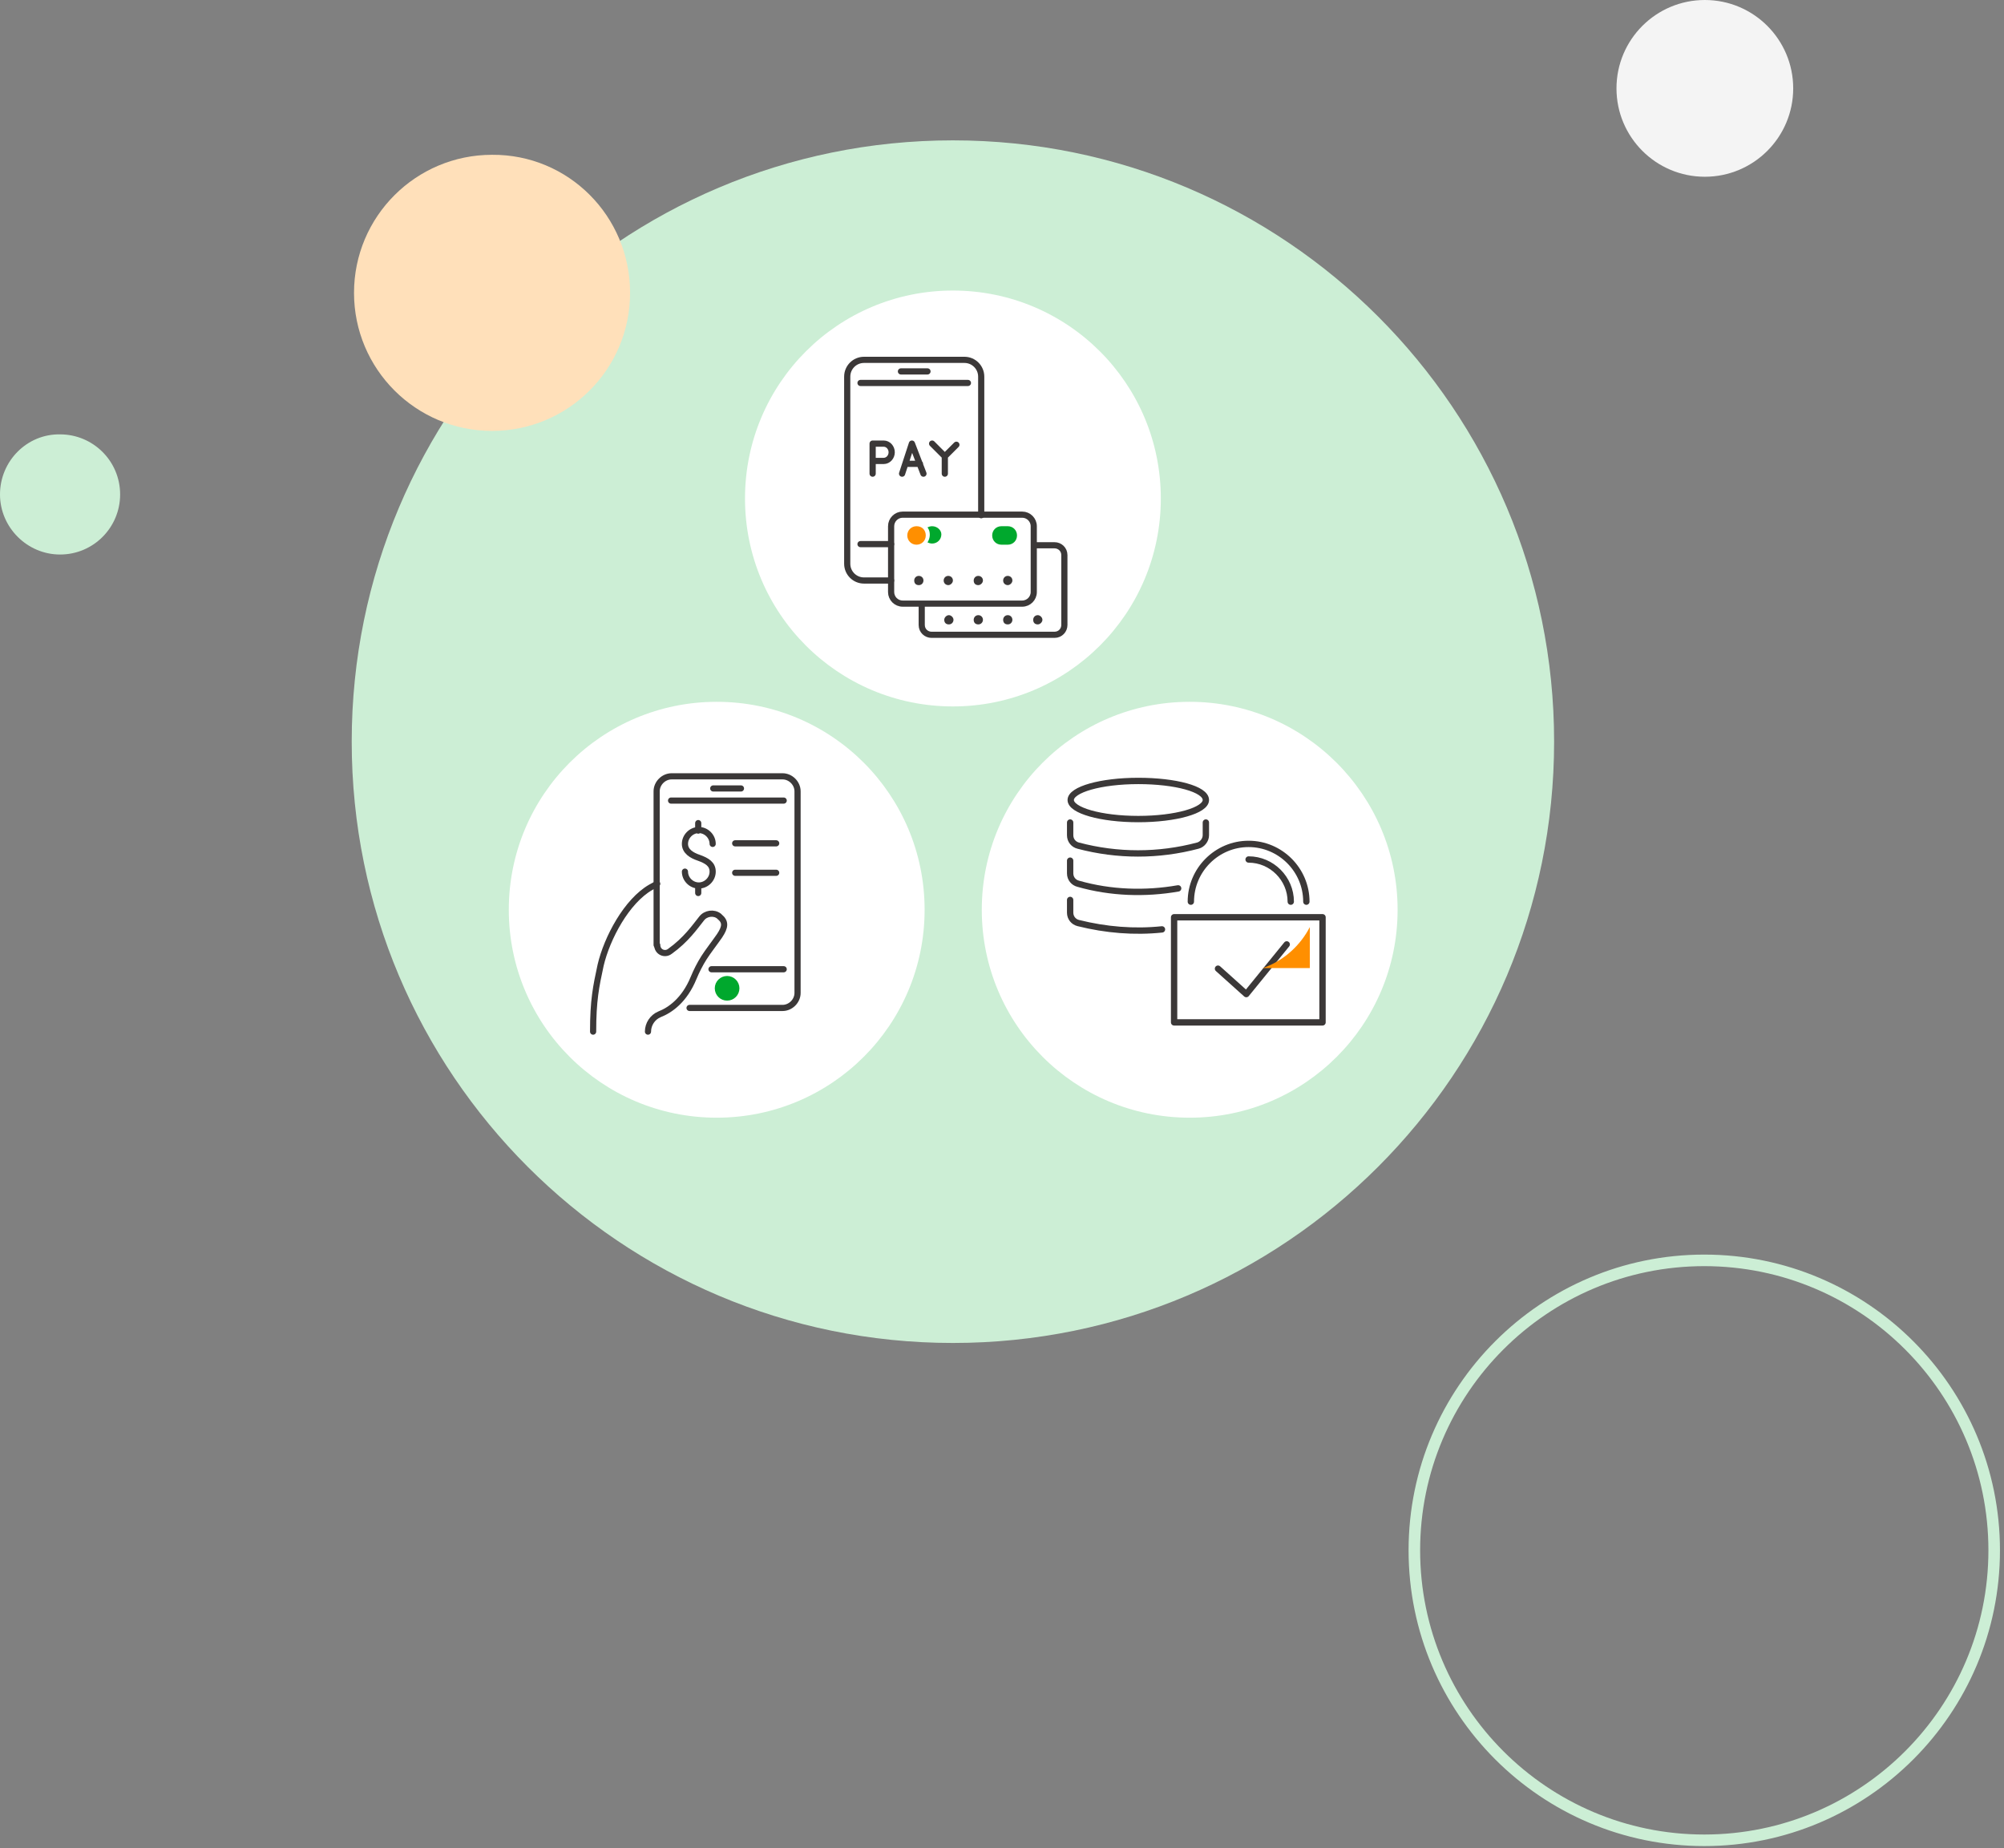 <?xml version="1.0" encoding="utf-8"?>
<!-- Generator: Adobe Illustrator 26.1.0, SVG Export Plug-In . SVG Version: 6.00 Build 0)  -->
<svg version="1.1" id="レイヤー_1" xmlns="http://www.w3.org/2000/svg" xmlns:xlink="http://www.w3.org/1999/xlink" x="0px"
	 y="0px" viewBox="0 0 347 320" style="enable-background:new 0 0 347 320;" xml:space="preserve">
<rect x="0" y="0" width="347" height="320" fill="#808080" stroke="none"/>
<style type="text/css">
	.st0{fill:#CCEED5;}
	.st1{fill:#FFE0BA;}
	.st2{clip-path:url(#SVGID_00000018225858239083153190000006730900037557313962_);fill:#FFFFFF;}
	.st3{clip-path:url(#SVGID_00000168814939908737054500000008727068909266438784_);fill:#FFFFFF;}
	.st4{clip-path:url(#SVGID_00000050652205730421983120000007965999969094822591_);fill:#FFFFFF;}
	.st5{fill:none;stroke:#3B3838;stroke-width:1.068;stroke-linecap:round;stroke-linejoin:round;stroke-miterlimit:10;}
	.st6{fill:#00A82D;}
	.st7{fill:none;stroke:#00A82D;stroke-width:1.068;stroke-miterlimit:10;}
	.st8{fill:none;stroke:#3B3838;stroke-width:1.099;stroke-linecap:round;stroke-linejoin:round;stroke-miterlimit:10;}
	.st9{fill:#FF8F00;}
	.st10{fill:none;stroke:#3B3838;stroke-width:1.077;stroke-linecap:round;stroke-linejoin:round;stroke-miterlimit:10;}
	.st11{fill:#3B3838;}
	.st12{fill:none;stroke:#CCEED5;stroke-width:2;stroke-miterlimit:10;}
	.st13{fill:#F4F4F4;}
</style>
<g>
	<g>
		<path class="st0" d="M0,85.6C0,91.3,4.7,96,10.4,96c5.8,0,10.4-4.7,10.4-10.4c0-5.8-4.7-10.4-10.4-10.4C4.7,75.1,0,79.8,0,85.6"/>
		<path class="st0" d="M60.9,128.4c0,57.5,46.6,104.1,104.1,104.1c57.5,0,104.1-46.6,104.1-104.1c0-57.5-46.6-104.1-104.1-104.1
			C107.5,24.3,60.9,70.9,60.9,128.4"/>
		<path class="st1" d="M109.1,50.7c0,13.2-10.7,23.9-23.9,23.9c-13.2,0-23.9-10.7-23.9-23.9c0-13.2,10.7-23.9,23.9-23.9
			C98.4,26.7,109.1,37.4,109.1,50.7"/>
		<g>
			<defs>
				<rect id="SVGID_1_" x="78.4" y="113.9" width="91.3" height="80.6"/>
			</defs>
			<clipPath id="SVGID_00000152944588371813036630000004928664625967507628_">
				<use xlink:href="#SVGID_1_"  style="overflow:visible;"/>
			</clipPath>
			<path style="clip-path:url(#SVGID_00000152944588371813036630000004928664625967507628_);fill:#FFFFFF;" d="M124.1,121.5
				c-19.9,0-36,16.1-36,36s16.1,36,36,36c19.9,0,36-16.1,36-36S144,121.5,124.1,121.5"/>
		</g>
		<g>
			<defs>
				<rect id="SVGID_00000065775007876598579670000004406263249867309734_" x="160.3" y="113.9" width="91.3" height="80.6"/>
			</defs>
			<clipPath id="SVGID_00000171704540434646733170000016653147345698834580_">
				<use xlink:href="#SVGID_00000065775007876598579670000004406263249867309734_"  style="overflow:visible;"/>
			</clipPath>
			<path style="clip-path:url(#SVGID_00000171704540434646733170000016653147345698834580_);fill:#FFFFFF;" d="M206,121.5
				c-19.9,0-36,16.1-36,36s16.1,36,36,36c19.9,0,36-16.1,36-36S225.8,121.5,206,121.5"/>
		</g>
		<g>
			<defs>
				<rect id="SVGID_00000069366725109843341560000014812640301935947681_" x="119.3" y="42.7" width="91.3" height="80.6"/>
			</defs>
			<clipPath id="SVGID_00000128483590490689757420000009633493505182664365_">
				<use xlink:href="#SVGID_00000069366725109843341560000014812640301935947681_"  style="overflow:visible;"/>
			</clipPath>
			<path style="clip-path:url(#SVGID_00000128483590490689757420000009633493505182664365_);fill:#FFFFFF;" d="M165,50.3
				c-19.9,0-36,16.1-36,36c0,19.9,16.1,36,36,36c19.9,0,36-16.1,36-36C201,66.4,184.9,50.3,165,50.3"/>
		</g>
		<path class="st5" d="M113.7,163.6V137c0-1.4,1.2-2.6,2.6-2.6h19.2c1.4,0,2.6,1.2,2.6,2.6v34.9c0,1.4-1.2,2.6-2.6,2.6h-16.1
			 M116.2,138.6h19.5 M135.7,167.8h-12.5"/>
		<path class="st6" d="M127.5,171.1c0-0.9-0.7-1.6-1.6-1.6s-1.6,0.7-1.6,1.6s0.7,1.6,1.6,1.6S127.5,172,127.5,171.1"/>
		<circle class="st7" cx="125.9" cy="171.1" r="1.6"/>
		<path class="st5" d="M127.3,146h7.1 M127.3,151.1h7.1 M113.8,163.6L113.8,163.6c0,1.2,1.3,1.8,2.2,1.1c2.8-2,4.3-4.2,5.5-5.7
			c0.7-0.9,2.1-1.1,3-0.4c0,0,0,0,0.1,0.1c1.1,0.9,1,1.8,0,3.3c-0.9,1.3-2,2.7-2.7,3.8c-0.7,1.1-1.3,2.3-1.8,3.5
			c-1.6,3.9-4.1,5.6-5.9,6.3c-1.2,0.5-2,1.7-2,3v0 M113.8,153l-1.1,0.6c-4.2,2.4-7.6,8.8-8.7,13.5c-0.8,3.7-1.3,6.1-1.3,11.5
			 M120.9,153.3v1.3 M120.9,142.5v1.3 M118.6,150.9c0,1.3,1.1,2.4,2.4,2.4c1.3,0,2.4-1.1,2.4-2.4c0-1.3-1-1.9-2.4-2.4
			c-1.2-0.4-2.4-1.1-2.4-2.4s1.1-2.4,2.4-2.4c1.3,0,2.4,1.1,2.4,2.4 M123.5,136.5h4.8"/>
		<path class="st8" d="M223.5,156.1c0-4-3.3-7.3-7.3-7.3 M226.2,156.1c0-5.5-4.5-10-10-10c-5.5,0-10,4.5-10,10 M229,158.8h-25.7V177
			H229V158.8z M210.9,167.7l4.9,4.4l7-8.6 M208.8,138.5c0,1.8-5.2,3.3-11.7,3.3c-6.5,0-11.7-1.5-11.7-3.3c0-1.8,5.2-3.3,11.7-3.3
			C203.5,135.2,208.8,136.6,208.8,138.5z M208.8,142.4v2.2c0,0.8-0.6,1.6-1.4,1.8c-6.8,1.8-13.9,1.8-20.7,0
			c-0.8-0.2-1.4-0.9-1.4-1.8v-2.2 M204,153.8c-5.7,1-11.7,0.8-17.3-0.8c-0.8-0.2-1.4-0.9-1.4-1.8v-2.2 M201.2,160.9
			c-4.8,0.5-9.7,0.1-14.5-1.1c-0.8-0.2-1.4-0.9-1.4-1.8v-2.2"/>
		<path class="st9" d="M226.8,160.5L226.8,160.5c-1.6,3.1-4.3,5.6-7.6,6.9l-0.6,0.2h8.2V160.5z"/>
		<path class="st5" d="M156,64.3h4.6 M154.3,100.5h-4.7c-1.6,0-2.9-1.3-2.9-2.9V65.2c0-1.6,1.3-2.9,2.9-2.9h17.4
			c1.6,0,2.9,1.3,2.9,2.9v24 M167.6,66.3h-18.6 M154.3,94.2h-5.3"/>
		<path class="st9" d="M160.3,92.7c0,0.9-0.7,1.6-1.6,1.6c-0.9,0-1.6-0.7-1.6-1.6c0-0.9,0.7-1.6,1.6-1.6
			C159.7,91.1,160.3,91.8,160.3,92.7"/>
		<path class="st5" d="M179,94.4h3.6c0.9,0,1.7,0.7,1.7,1.7v12.1c0,0.9-0.7,1.7-1.7,1.7h-21.3c-0.9,0-1.7-0.7-1.7-1.7v-3.6
			 M177,104.5h-20.7c-1.1,0-2-0.9-2-2V91.1c0-1.1,0.9-2,2-2H177c1.1,0,2,0.9,2,2v11.4C179,103.6,178.1,104.5,177,104.5z"/>
		<path class="st6" d="M174.5,94.3h-1.1c-0.9,0-1.6-0.7-1.6-1.6c0-0.9,0.7-1.6,1.6-1.6h1.1c0.9,0,1.6,0.7,1.6,1.6
			C176.1,93.6,175.4,94.3,174.5,94.3"/>
		<path class="st10" d="M161.4,76.8l2.2,2.2l2-2 M163.6,82v-3 M156.8,80.3h2.5 M156.2,82l1.7-5.2l2,5.2 M151.1,76.8h1.9
			c0.8,0,1.4,0.7,1.4,1.5c0,0.8-0.6,1.5-1.4,1.5h-1.9 M151.1,76.8V82"/>
		<path class="st11" d="M158.3,100.5c0-0.4,0.3-0.8,0.8-0.8c0.4,0,0.8,0.3,0.8,0.8c0,0.4-0.3,0.8-0.8,0.8
			C158.6,101.3,158.3,101,158.3,100.5 M163.4,100.5c0-0.4,0.3-0.8,0.8-0.8c0.4,0,0.8,0.3,0.8,0.8c0,0.4-0.4,0.8-0.8,0.8
			C163.8,101.3,163.4,101,163.4,100.5 M168.6,100.5c0-0.4,0.3-0.8,0.8-0.8c0.4,0,0.8,0.3,0.8,0.8c0,0.4-0.4,0.8-0.8,0.8
			C168.9,101.3,168.6,101,168.6,100.5 M173.7,100.5c0-0.4,0.3-0.8,0.8-0.8c0.4,0,0.8,0.3,0.8,0.8c0,0.4-0.4,0.8-0.8,0.8
			C174.1,101.3,173.7,101,173.7,100.5"/>
		<path class="st11" d="M163.5,107.3c0-0.4,0.4-0.8,0.8-0.8c0.4,0,0.8,0.4,0.8,0.8c0,0.4-0.3,0.8-0.8,0.8
			C163.8,108.1,163.5,107.8,163.5,107.3 M168.6,107.3c0-0.4,0.3-0.8,0.8-0.8s0.8,0.4,0.8,0.8c0,0.4-0.3,0.8-0.8,0.8
			S168.6,107.8,168.6,107.3 M173.7,107.3c0-0.4,0.3-0.8,0.8-0.8s0.8,0.4,0.8,0.8c0,0.4-0.3,0.8-0.8,0.8S173.7,107.8,173.7,107.3
			 M178.9,107.3c0-0.4,0.3-0.8,0.8-0.8c0.4,0,0.8,0.4,0.8,0.8c0,0.4-0.4,0.8-0.8,0.8C179.2,108.1,178.9,107.8,178.9,107.3"/>
		<path class="st6" d="M161.4,91.1c-0.3,0-0.6,0.1-0.8,0.2c0.3,0.4,0.4,0.8,0.4,1.3c0,0.5-0.2,1-0.4,1.3c0.2,0.1,0.5,0.2,0.8,0.2
			c0.9,0,1.6-0.7,1.6-1.6C163,91.8,162.3,91.1,161.4,91.1"/>
	</g>
	<path class="st12" d="M244.9,268.4c0,27.7,22.5,50.2,50.2,50.2c27.7,0,50.2-22.5,50.2-50.2c0-27.7-22.5-50.2-50.2-50.2
		C267.4,218.2,244.9,240.7,244.9,268.4"/>
	<circle class="st13" cx="295.2" cy="15.3" r="15.3"/>
</g>
</svg>
